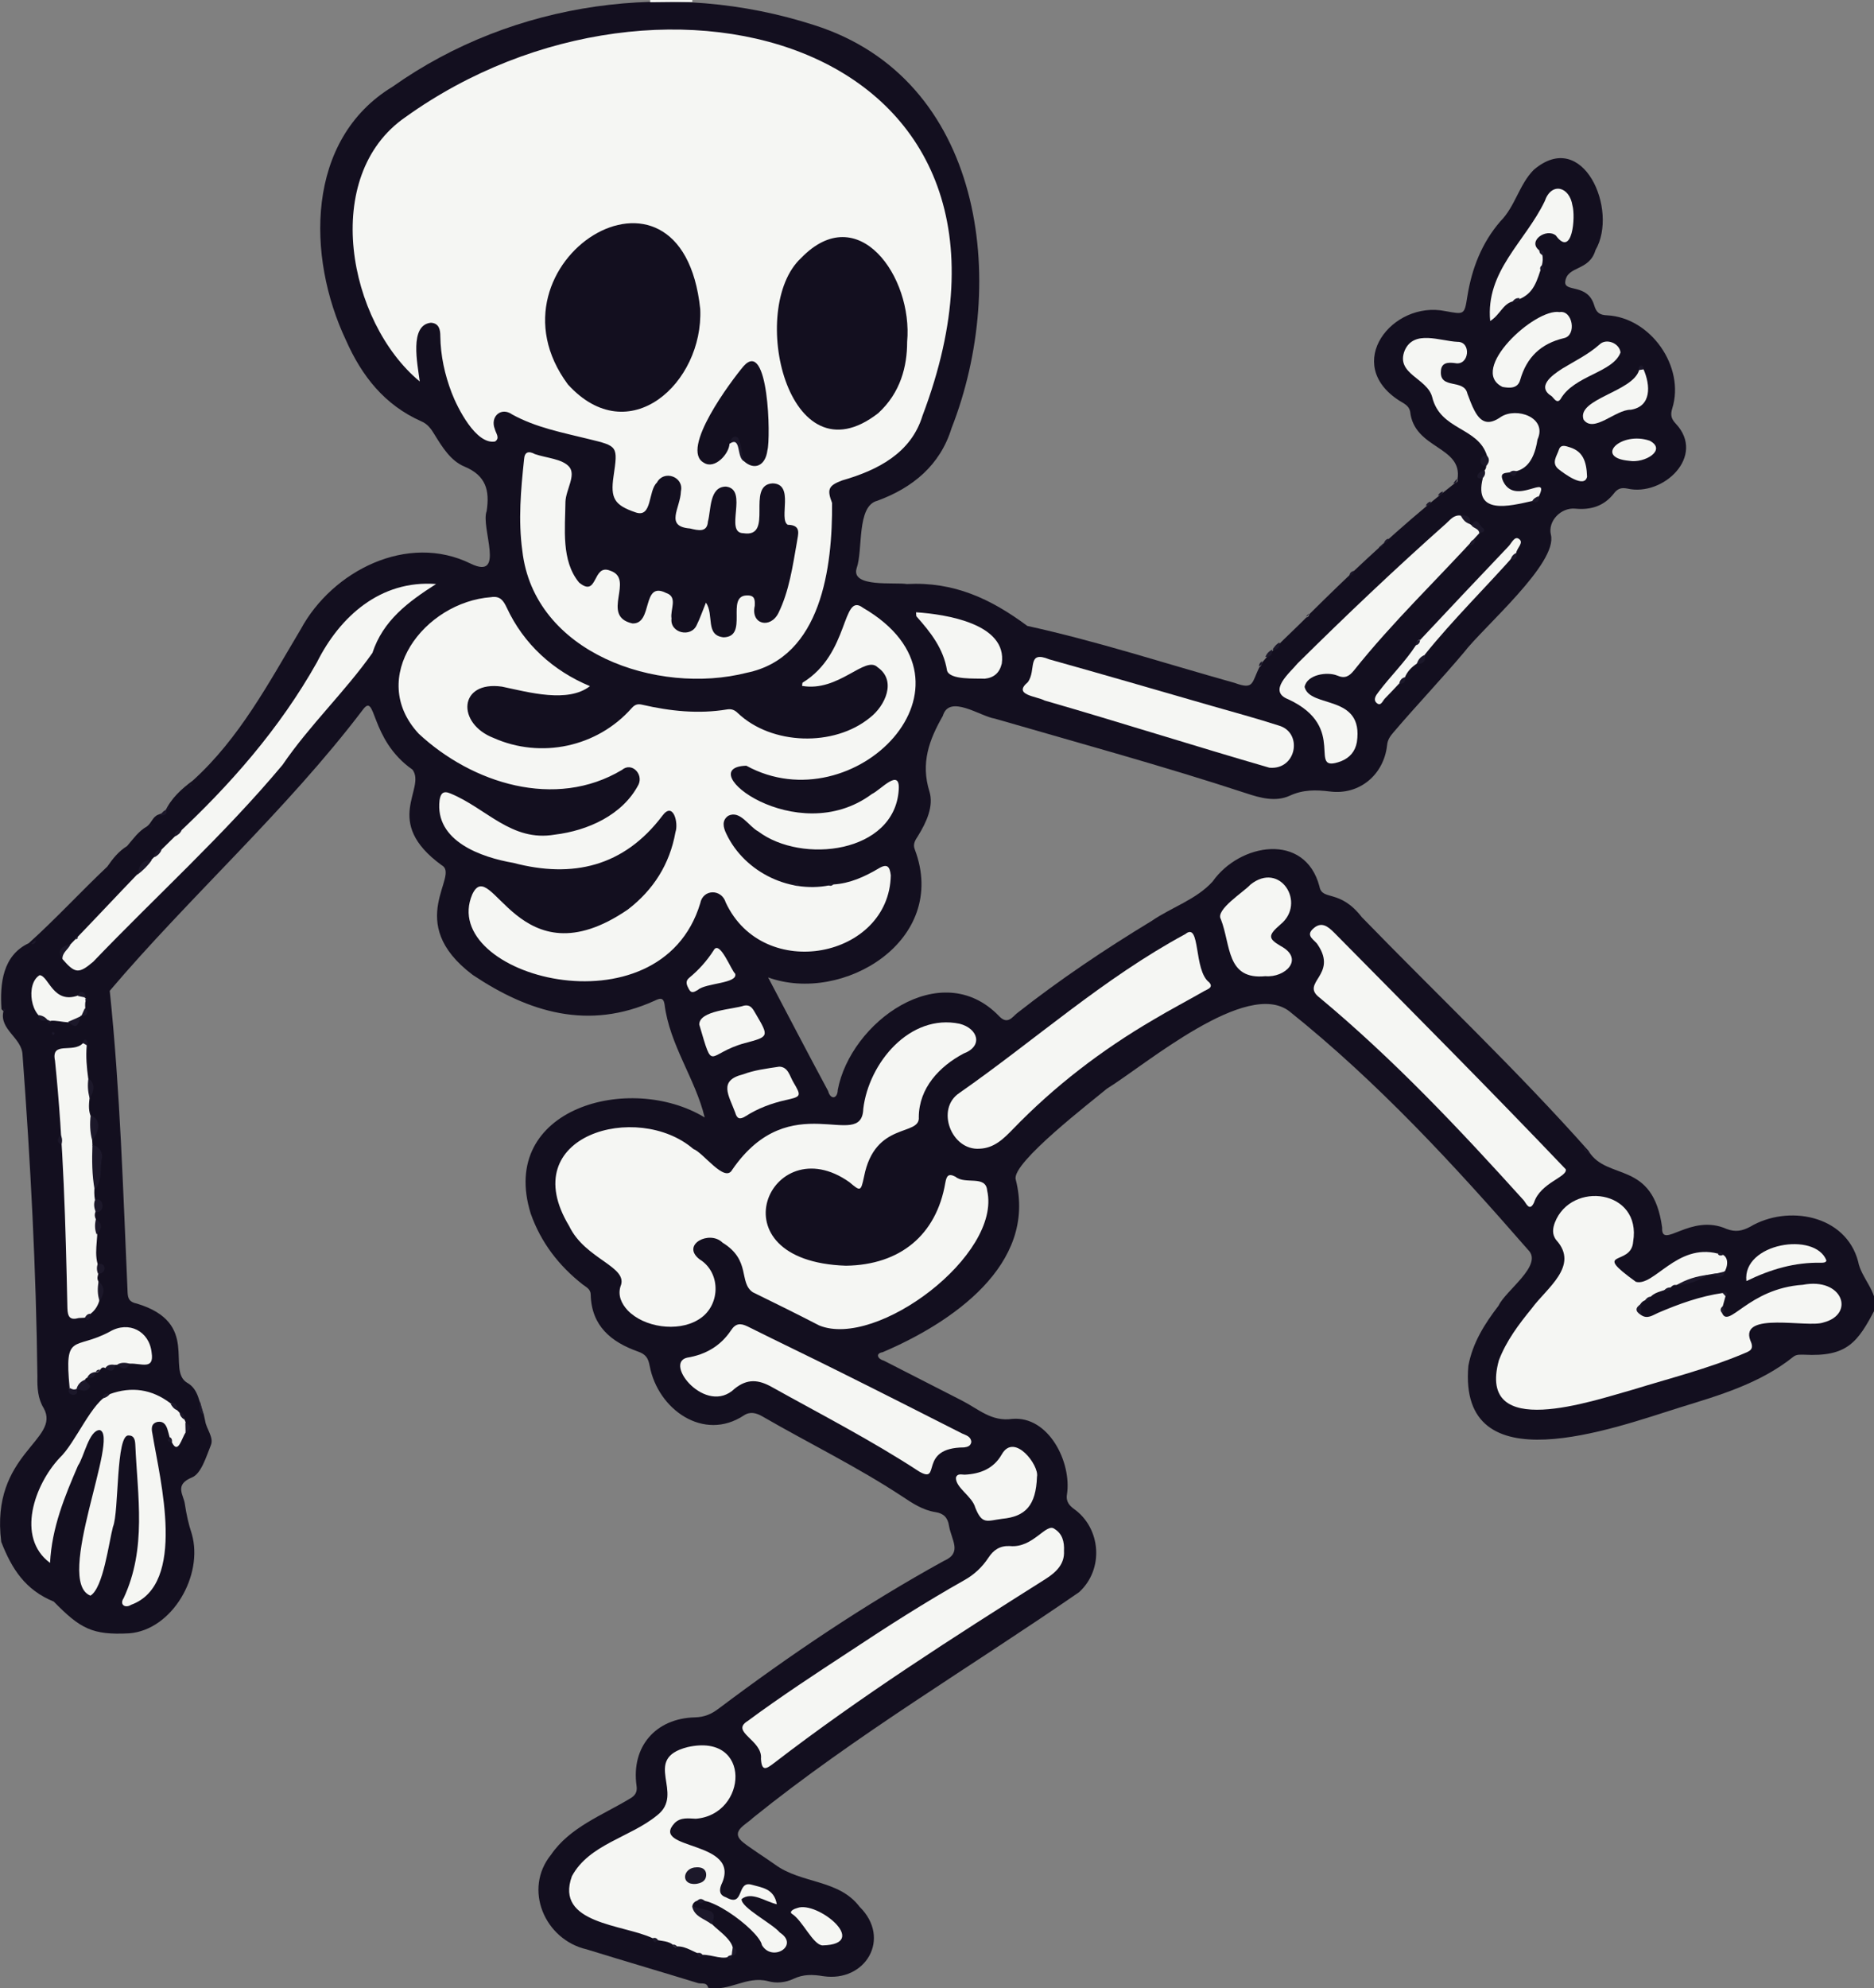 <?xml version="1.0" encoding="utf-8"?>
<!-- Generator: Adobe Illustrator 27.9.0, SVG Export Plug-In . SVG Version: 6.00 Build 0)  -->
<svg version="1.1" baseProfile="tiny" id="Layer_1" xmlns="http://www.w3.org/2000/svg" xmlns:xlink="http://www.w3.org/1999/xlink"
	 x="0px" y="0px" viewBox="0 0 756.3 802.1" overflow="visible" xml:space="preserve">
<rect x="0" y="0" width="756.3" height="802.1" fill="#808080" stroke="none"/>
<g>
	<path fill="#130F1F" d="M82.3,570.9c0.2,0.8,0.3,1.5,0.5,2.3c0.4,3.1,3.6,6.7,2.3,9.8c-1.9,4.7-3.9,11.5-7.6,13
		c-7.3,3-3.4,7-2.9,10.7c0.6,4.1,1.5,8.2,2.8,12.1c4.8,16.6-7.8,38.7-25.2,40.1c-15,0.8-19.8-1.9-30.5-12.8
		c-11.5-4.7-16.9-13.1-21.2-24.1c-4.5-35.8,24.4-41,17.1-54c-2.3-3.7-2.6-8.2-2.5-12.6c-0.5-43.3-2.8-86.6-6-129.8
		c-0.2-7-9.5-10.2-7.7-17.7c-0.3-0.3-0.6-0.5-0.8-0.8c-0.7-10.3,0.5-21.7,11-26.6c10.9-9.8,21-20.8,31.7-30.9c2.2-3.2,4.6-6.2,8-8.3
		c2.5-2.9,4.6-6,8-7.9c1.9-1.4,2.3-4,4.7-4.8c0.9-0.4,1.8-0.5,2.6-1.2c2.4-5.3,6.6-9.1,11.2-12.5c18.9-17.1,30.7-39.5,43.6-61.1
		c12.7-23.5,43.1-39,68.6-26.4c14.2,6.8,3.9-14.6,6.4-21.2c1.3-8.4-0.3-14.4-9-18c-5.5-2.3-8.9-7.8-12.1-13
		c-1.3-2.2-2.8-4.2-5.2-5.2c-14.9-6.6-24.1-18.3-30.5-32.8c-15.9-33.6-16.3-80.9,18.8-102.2c49-34.7,113.1-43.3,170.1-24.9
		c68.5,21.7,78.7,103.6,55.5,162.7c-4.6,14.9-15.7,24-29.9,29.2c-8.5,2.1-5.7,19.8-8.4,27.3c-2.3,7.8,15.4,5.5,20.3,6.3
		c18.9-1,33.8,5.9,48.6,16.9c28.3,6.2,55.8,15.2,83.7,23c7.9,2.9,6.8-0.1,10-6.4c0.9-0.4,0.7-1.4,1.2-2c5.2-6.3,11.8-12,17.7-18
		c0.7-0.1,1.1-0.5,1.2-1.3c15.2-15.1,30.8-29.8,47.3-43.6c3.6-3.1,7.4-6,11.1-9c0.4-0.6,1.9-0.5,1.4-1.8
		c2.3-13.5-17.5-12.1-19.1-27.4c-0.5-2.4-2.5-3.2-4.4-4.4c-22.9-14.7-2.9-40.5,18.6-36.1c7.7,1.4,7.7,1.6,8.9-6
		c1.8-11.2,5.8-21.5,13.3-30.2c6-6,7.6-14.9,13.5-20.8c19.9-17,34.3,16.3,24.9,32.4c-2.5,8.6-11.4,6.2-12.2,12.7
		c-0.5,4.5,9,0.5,11.7,9.6c0.8,2.7,2,3.9,5.2,4c17.6,0.9,31.5,20.8,26.3,37.5c-0.8,2.6-0.5,4.2,1.4,6.2
		c12.3,13.1-5.1,29.5-19.5,26.2c-2.5-0.5-4,0-5.5,2c-3.9,5-9.2,6.7-15.5,6.1c-5.8-0.6-11.2,5-9.9,10.5c2.9,11.5-27.3,37.3-35.1,47.5
		c-9.2,10.9-19.1,21.3-28.4,32.2c-1.3,1.5-2.4,3-2.6,5.2c-1.3,11.9-11.1,20.2-23,18.7c-5.7-0.7-10.9-0.8-16.3,1.7
		c-5.7,2.6-11.9,0.9-17.6-1c-33.5-11-67.6-20.3-101.4-30.1c-5.9-0.9-18.4-10-21-1.1c-5.5,9.6-9,19-5.4,30.5
		c1.8,5.9-1.2,12.4-4.6,17.9c-1.1,1.7-2.2,3.3-1.3,5.5c13.9,36.7-29.1,62.5-59.2,51.6c8.6,16.3,15.8,30.2,24.2,45.8
		c1,3.7,3.8,3.2,3.9-0.4c5.1-27.3,41.6-54,65-29.9c3.5,3.8,5.4,0.5,7.4-1.1c17.3-13.6,35.5-25.8,54.3-37.2c8-5.5,18-8.6,24.6-15.9
		c10.9-15.5,37.3-20,43.1,2c1.1,6,8.1,0.8,17.1,12.4c30.5,31.4,62.9,62,91.7,94.5l-0.3,0.3l0.2-0.3c7.5,12,25.9,3.4,29.6,30.7
		c-0.4,9.3,11.4-6,26.1,0.6c3.5,1.3,6.2,0.8,9.4-0.9c15.1-9,38.6-4.9,43.6,14c1.2,6.6,7.7,11.9,7,18.9
		c-7.2,13.9-11.5,19.6-28.8,18.7c-1.5,0-3-0.2-4.3,0.8c-13.6,10.9-30,15.6-46.2,20.6c-26.2,8.2-89.2,31.6-85-16.9
		c1.7-9.3,6.6-17,12.2-24.3c2.9-6.2,18.2-16.4,11.9-22.5c-29.9-34.3-60.7-67.7-96.3-96.2c-17.2-13.3-58,21.5-73.7,31.2
		c-6.3,5.3-38.3,29.8-36.8,36.5c8.9,34.6-26.2,58.1-53.7,69.8c-3.1,0.5-1.9,2.8,0.5,3.4c10.5,5.4,21,10.7,31.5,16.1
		c6.7,3.4,11.9,8.6,20.3,7.4c14.7-1.3,24.1,17.5,22.1,30.5c-0.5,3,1.2,4.6,2.8,5.8c11,7.8,12.2,24.4,2.1,33.6
		c-43.9,30.3-90,57.5-131.7,91.1c-2.6,2.6-8.9,5.2-4.5,9.3c1.8,1.8,11.4,7.9,13.5,9.5c10.7,7.8,25.7,5.9,34.1,17
		c13,12.8,2.4,30.6-14.7,28c-4.3-0.7-8-0.8-12,1.1c-3.2,1.5-6.9,1.9-10.3,0.9c-8.7-2.2-15.5,4.3-24.1,2.7c-0.5-2.4-2.7-1.5-4.1-1.9
		c-15-4.6-30-9-44.9-13.6c-17-3.9-25.7-24.3-14.4-38.2c7.6-11.1,20.7-15.9,31.8-22.6c2.1-1.2,3.1-2.6,2.7-5.2
		c-2.2-15.7,7.6-27.2,23.6-27.6c3.8-0.1,6.6-1.3,9.5-3.5c29-21.8,59.1-42.1,90.9-59.6c7.6-3.3,3.1-8.3,2.1-14.2
		c-0.5-3.3-2.2-5-5.5-5.5c-5.1-0.8-9.3-3.6-13.5-6.4c-18.1-11.9-37.6-21.4-56.3-32.2c-2.4-1.4-5-2.1-7.5-0.4
		c-16.2,10.7-34.7-2.4-38-20c-0.6-3.2-1.6-4.7-4.8-5.8c-10.7-3.8-18.7-10.3-19-22.9c0-2.2-1.7-3-3.2-4.1c-9.7-7.6-16.9-17-21-28.6
		c-13.3-42.6,40.1-57.1,70.2-38.8c-3.7-15.5-14.2-29.3-16.2-45.7c-0.5-3-2.1-2.3-4-1.4c-26.7,12.1-50.8,4.7-73.4-10.4
		c-28.3-21.3-4.8-40.2-12.6-44.3c-24.1-17.6-6.1-30.8-11.7-38.5c-17.6-12.3-14.5-31.9-20.2-24c-30.7,40.4-69.9,75.4-102,113.2
		c4.2,40.4,5.4,81,7.2,121.6c0.1,2.8,0.9,4,3.8,4.6c25.7,7.8,11.7,26.7,20.2,31.9C80.3,560.4,80.4,566.2,82.3,570.9z"/>
	<path fill="#F5F6F3" d="M262.4,0.9c0-0.3,0-0.6,0-0.9c5.7,0,11.3,0,17,0c0,0.3,0,0.5,0,0.8C273.7,0.8,268.1,0.8,262.4,0.9z"/>
	<path fill="#1C182A" d="M516.4,259.2c0.1,2-0.8,3-2.9,2.9C514.3,260.9,515.1,259.8,516.4,259.2z"/>
	<path fill="#1C182A" d="M513.4,262.1c0.1,1.9-0.6,3-2.7,2.9C511.2,263.7,512.1,262.7,513.4,262.1z"/>
	<path fill="#1C182A" d="M546.4,230.3c-0.1,1.1-0.8,1.7-1.8,1.7C544.8,231,545.5,230.5,546.4,230.3z"/>
	<path fill="#1C182A" d="M560.4,217.3c-0.1,1.1-0.8,1.7-1.9,1.8C558.9,218.1,559.4,217.5,560.4,217.3z"/>
	<path fill="#1C182A" d="M577.4,202.3c-0.1,1.2-0.8,1.7-2,1.7C575.8,203.1,576.5,202.5,577.4,202.3z"/>
	<path fill="#1C182A" d="M582.3,198.3c-0.1,1.2-0.9,1.6-2,1.6C580.8,199.1,581.3,198.5,582.3,198.3z"/>
	<path fill="#1C182A" d="M558.4,219.1c-0.1,1.2-0.8,1.8-2,1.8C557.1,220.4,557.7,219.8,558.4,219.1z"/>
	<path fill="#1C182A" d="M509.3,266.8c0.1,1-0.2,1.7-1.2,2C508.1,268,508.5,267.2,509.3,266.8z"/>
	<path fill="#1C182A" d="M587.9,193.2c0.3,1.2-0.4,1.7-1.4,1.8C587,194.4,587.4,193.8,587.9,193.2z"/>
	<path fill="#1C182A" d="M640.7,464.6c-1.1,0-1.3-0.7-1.4-1.6C639.7,463.5,640.2,464,640.7,464.6z"/>
	<path fill="#1C182A" d="M589.4,264.1c0.3-0.4,0.7-0.8,1-1.2C590.1,263.4,589.7,263.8,589.4,264.1z"/>
	<path fill="#1C182A" d="M641.4,465.9c-0.3-0.4-0.5-0.9-0.8-1.3C641.2,464.8,641.6,465.2,641.4,465.9z"/>
	<path fill="#1C182A" d="M528.2,247.5c-0.1,0.7-0.5,1.1-1.2,1.3C527.4,248.4,527.8,248,528.2,247.5z"/>
	<path fill="#1C182A" d="M580.4,274.2c0.4-0.4,0.7-0.8,1.1-1.2C581.1,273.4,580.8,273.8,580.4,274.2z"/>
	<path fill="#1C182A" d="M82.3,570.9c-2.3-1.3-1.8-3.5-1.6-5.6C81.2,567.1,81.7,569,82.3,570.9z"/>
	<path fill="#1C182A" d="M83.3,574.9c-0.2-0.6-0.4-1.1-0.5-1.7C82.9,573.7,83.1,574.3,83.3,574.9z"/>
	<path fill="#F5F6F3" d="M284.9,243.1c3.4,5-0.4,13.2,7.1,14c10.3-0.2,0.7-16.7,9.4-16.9c3.3-0.1,3.3,1.8,3.2,4.2
		c-1.7,7.6,6.4,9.4,9.6,2.8c4.3-8.8,5.7-18.8,7.4-28.4c0.4-3.1,2.1-7-3.7-7.1c-3.8-2.4,2.9-16.5-6.1-16.7
		c-11,0.6,0.8,22.1-11.8,20.1c-7.9-0.1,2.3-17.7-7-18.8c-6.8,0-6,9.4-7.3,14.1c-0.3,4.5-3.9,3.6-7.2,2.8c-10.4-0.8-3.9-8.2-3.7-15
		c1.3-5.9-6.9-8.8-9.7-3.5c-3.6,3.3-1.8,14.4-8.6,12c-8.5-2.9-10.2-5.6-8.9-14.5c1.8-12.3,1.8-12.2-10.1-15.1
		c-10.5-2.6-21.2-4.6-30.8-9.9c-4.5-3.2-9,0.9-7,5.9c0.4,1.7,2.2,3.6,0.1,5c-7.7,1.4-15.2-13.6-17.5-19.6c-2.8-7.3-4.5-15-4.6-22.9
		c0-2.6-0.5-5.2-3.8-5.4c-8.8,0.9-5.4,16.6-4.5,23.7c-29-24-40.2-83-5.7-106.7c104-74.5,265.4-29.5,208.6,120.5
		c-4.6,15.1-18.1,22-32.4,26.1c-5.6,2.1-6.2,3.6-4.1,9.1c0.2,25.7-4.2,62.3-34.4,68.5c-36.1,9.2-85.9-7.9-90.6-49.2
		c-1.7-12.3-0.6-24.6,0.7-36.9c0.2-3,1.8-3.5,4.4-2.1c4.7,1.6,11,1.9,13.8,5.1c2.9,3.4-1.3,9.2-1.5,14.1
		c-0.1,10.7-1.8,23.8,5.5,32.6c7.7,6.4,5.3-7.7,12.5-4.8c10.3,3.3-4.2,18.3,9,21.3c8.5,0.4,3.6-17.3,13.6-12.3
		c4.9,1.6,1.6,6.7,2.2,10.3c-0.7,5.9,7.9,7.9,10.2,2.6C282.5,249.5,283.5,246.5,284.9,243.1z"/>
	<path fill="#F5F6F3" d="M336.3,356.8c6.7-0.4,12.6-3.1,18.2-6.4c3.6-2.2,4.6-0.8,5,2.7c-0.6,33.3-51.4,43.5-66.6,11
		c-1.7-5.6-9.2-5.5-10.3,0.3c-16.2,53.7-106,29.2-92-3.6c7.7-16.4,18.6,36.4,62.8,6.1c10.3-7.9,16.9-18.3,19.2-31.2
		c1.3-3.7-0.9-12.6-5.3-6.6c-15.5,20.5-36.2,25.3-60.1,19c-12.8-2.2-31.8-8.7-29.8-25.3c0.4-2.6,1.4-4,4.4-2.7
		c14.6,6,24.6,19.6,42.1,16.6c13.3-1.6,27.4-7.9,33.8-20.2c2-4.3-2.8-9.2-6.7-5.9c-26.9,16.1-60.5,5.4-82-14.6
		c-21-22.6,2.2-53.1,29.2-55.1c3.7-0.6,5,1.5,6.3,4.2c6.8,14.7,18.7,25.5,33.6,31.7c-8.9,6.9-24.6,2.5-35.5,0.2
		c-17.6-2.5-18.4,14.9-3.4,20.7c19.1,8.5,41.8,3.7,55.7-12c1.4-1.6,2.6-1.8,4.3-1.4c11.3,2.6,22.7,3.8,34.2,1.9
		c1.8-0.3,3.1,0.2,4.4,1.5c13.6,12.9,38.8,13.7,53.3,1.8c6.1-4.7,10.9-14.9,3.1-20.3c-5-5-15.7,10.1-30.5,7.5
		c0.1-0.7,0.1-1.2,0.2-1.3c19.2-11.7,15.7-36.8,24.4-30.2c52.5,30.6-3.7,87.5-47.1,63.7c-22.4,0.6,20.3,34,50.7,11.4
		c3.5-1.6,11.5-10.9,10.8-1.6c-1.7,25.5-39.1,30-56.7,16.7c-3.8-2-7.3-8.7-12.1-6.3c-2.7,1.9-2,4.7-0.8,7.2
		C300.6,352.2,319.5,361,336.3,356.8z"/>
	<path fill="#F5F6F3" d="M341.4,510.6c21.9-0.3,36.5-12.4,40.1-33.4c0.5-2.8,1.2-4,4.1-2.5c3.9,3.3,12.3-0.8,12.8,5.6
		c5.9,26-44.6,63.9-67.8,54.4c-8.9-4.6-17.8-9-26.8-13.4c-5.8-4-0.6-12.9-12.2-20c-5.2-5.2-16.9,0.8-9.3,6.7
		c9,5.5,8.5,19.3-0.7,24.5c-8.2,4.9-21.7,3-28.3-3.9c-2.5-2.7-4-6-2.9-9.6c3.5-8.1-14.2-10.8-20.7-24.4
		c-22.2-36.7,27.6-50.5,50.1-31.1c4,1.4,12.7,13.9,15.7,8.4c23.5-34.2,52.3-7,52.9-24.6c2.2-18.5,18.8-38.5,38.9-34.3
		c7.4,1.9,9.6,9,1.6,12c-9.8,5.2-18,13.9-18.1,25.6c0.7,8-17.7,1.5-22.1,24.1c-1.3,6-1.4,6-5.9,2.2
		C310.9,454.3,286.9,508.8,341.4,510.6z"/>
	<path fill="#F5F6F3" d="M662.3,530.5c2.6,1.8,4.8,0,6.9-0.9c8.4-3.6,17-6.7,26.1-8c0.5,0.3,0.9,0.7,1.1,1.2c-0.4,1.3-0.7,2.7-1.1,4
		c-0.5,0.9,1.1,2-0.4,2.7c2.7,7,10.5-9.7,32.7-11.2c16.1-3.1,21.2,11.9,8.3,15.2c-6.3,2.3-34-4.6-29.5,7.3c1.8,3.8-0.5,4.3-2.8,5.3
		c-14.5,6.1-29.7,9.9-44.6,14.5c-16,4.4-63.1,21-54.1-11.8c3-7.9,8-14.5,13.3-21c5.9-8.1,19.3-17.1,9.9-27.5
		c-1.9-2.4-1.4-4.9-0.6-7.1c6.6-17,35.1-13.3,31.6,7.7c-0.7,10.2-17.3,2.9,1.1,16.2c7.3,2,16.6-15.6,33-11.4c4.4,0.1,4.4,4.2,3,7
		c-1.4,1.5-3.3,0.8-4.9,1.2c-5.1,0.7-9.9,3-14.8,4.5c-0.9-0.2-1.6,0.2-2.2,0.9c-2.5,1.6-5.8,1.5-8,3.7c-0.9,0.5-1.5,1.4-2.5,1.6
		C661.6,525.4,660.4,528.8,662.3,530.5z"/>
	<path fill="#F5F6F3" d="M263.4,781.9c-11.7-5.6-39.6-5.7-32.6-25c6.9-12.9,23.6-15.7,34.3-24.5c11.7-8.9-6.5-22.8,12.4-27.6
		c26.2-5.9,24.2,27.3,3.3,28.9c-2.9-0.1-6-0.7-8.5,1.7c-10.5,11.2,27.6,6.7,18.8,24.9c-1,2.5-0.6,4.3,1.9,5.1
		c7.6,4.3,4.1-6.8,10.3-5.1c4.1,1.2,9.1,1.5,10.2,7.9c-4.7-1.1-10.2-5.3-14.2-2.1c-0.4,3.4,12.6,10,15.4,13.5
		c8.1,5.2-3,12.1-7.2,5.1c-1.1-6.2-25.8-24.3-28.1-15.9c2,3.2,6.9,3.2,7.9,7.4c3,3.1,10.5,7.6,8.1,12.5l0,0
		c-3.1,2.5-8.1-0.3-11.9-0.1c-3.4-0.8-6.4-3.5-10.2-3.4c-1,0.6-1.5,0-1.9-0.8C269,782.6,265.8,783.3,263.4,781.9z"/>
	<path fill="#F5F6F3" d="M631.9,471.7c0.8,3.1-10.2,5.4-12.8,13.4c-1.8,3.9-3.2,0.3-4.1-0.8c-26-28.8-52.6-57-82.4-81.8
		c-8.1-6.1,7.5-9.1-0.8-21.4c-1.1-1.9-5.2-3.5-1.8-6.5c3.3-3,5.9-0.9,8.5,1.7C569.7,407.9,601.2,439.5,631.9,471.7z"/>
	<path fill="#F5F6F3" d="M395.3,463.4c-11.4,0.8-17.8-16.1-8.1-22.5c30.5-21.3,58.2-46.3,91.2-64.1c6.2-5.1,3.2,14.7,9.6,19.5
		c1.9,2.1-0.8,2.8-2,3.5c-6.8,3.9-13.7,7.5-20.4,11.5c-20.9,12.2-40,26.8-56.9,44.3C405,459.4,401.2,463.2,395.3,463.4z"/>
	<path fill="#F5F6F3" d="M429.4,625.7c0.3,5.2-3.1,8.5-7.3,11.2c-37.4,23.6-74.7,47.4-109.8,74.4c-2.9,2.2-4.9,3.6-5.2-1.8
		c0.8-7.5-12.5-10.8-5.4-15.2c13.4-9.9,27.3-19,41.2-28.1c15.1-10,30.4-19.8,46.2-28.7c4-2.2,7.3-5.3,9.8-9.1
		c2.1-3.2,4.7-4.9,8.7-4.7c9.4,0.9,14.6-9.6,18-6.9C428.7,618.7,429.6,621.9,429.4,625.7z"/>
	<path fill="#F5F6F3" d="M28.5,380.9c13.9-14.3,27.7-29.5,42.1-43.5c22.1-20.5,42.3-43.5,57.3-70.2c9.2-18.4,25.6-33.3,48.1-31.6
		c-11.3,7.2-21.4,14.7-25.7,27.8c-11,15.6-25.4,29.2-36.3,45.2c-23.6,28.2-51,52.9-76.4,79.4c-5.8,4.9-7.3,4.8-12.4-1.1
		C24,383.7,26.2,382.3,28.5,380.9z"/>
	<path fill="#F5F6F3" d="M71.5,568.9c2.3,2.2,4.8,5.7,3.4,9c-1.6,2.3-3,9-5.5,4c-1.9-2.6-1.1-9-5.8-8.3c-3,0.7-2.4,3.3-2,5.3
		c3,18.1,13.9,60.3-8.7,68.5c-2.3,1.5-4.8,0-3-2.7c9.4-20.1,5.6-41.1,4.7-62c-0.1-1.7-0.4-3.6-2.6-3.6c-5.3-0.9-3.9,30.9-6.4,36.8
		c-1.7,6.4-3.9,24.7-9.1,27.8c-14.8-5.8,12.1-64.9,3.7-66.8c-4.3,0.1-6.3,10.9-8.7,14.3c-5.4,12.5-10.6,25.1-11.3,39.3
		C6.3,620.2,14,598.9,24,588.2c6.6-6.2,13-22.8,20.3-25.8c8.8-3.2,17-2,24.5,3.7C70.5,566.2,70.5,568,71.5,568.9z"/>
	<path fill="#F5F6F3" d="M392,581.7c-0.3,1.7-1.5,2-2.9,2.2c-18.9,0.1-8.9,15.1-18.2,9.7c-19.1-12.5-39.4-22.9-59.3-34
		c-5.5-3.1-10-3.5-15.1,0.6c-11.5,11.1-28.8-10.3-19.2-12.5c7.4-1.2,13.5-4.7,17.7-11c1.9-2.9,3.8-3,6.7-1.6
		c12.6,6.3,25.2,12.3,37.8,18.6c16.3,8.1,32.6,16.4,48.8,24.6C389.8,579,391.8,579.4,392,581.7z"/>
	<path fill="#F5F6F3" d="M512.3,309.7c-30.1-8.7-60.5-18.4-90.7-27.1c-3.4-1.8-13-2.2-6.8-7.4c3.6-4.9-0.6-13,8.7-9.2
		c21.8,6.1,43.5,12.4,65.3,18.7c9.1,2.6,18.3,5.1,27.3,8C525.9,295.5,523.3,310.7,512.3,309.7z"/>
	<path fill="#F5F6F3" d="M593.2,211.4c0.3,0.2,0.5,0.4,0.8,0.6c2,0,3.3,0.7,3.1,3c-16.6,18.3-35.1,35.9-50.7,55.5
		c-1.9,2.3-3.6,3.4-6.8,2c-4-1.6-12.1-0.4-13.1,4.6c2.1,8.8,24,2.7,21.1,22.3c-0.7,3.8-2.9,6.3-6.4,7.7c-14.4,5.3,3.4-13.6-21.3-25
		c-8.5-3.3,0.7-10.7,3.8-14.5c19.5-19.3,39.4-38.2,59.9-56.4c1.7-1.5,3.1-3.6,5.9-3.2C590.7,209.1,592.7,209.4,593.2,211.4z"/>
	<path fill="#F5F6F3" d="M37.2,460c0,0.6,0.1,1.3,0.1,1.9c4.1,7-0.3,14.8,1,22c1.7,1.6,1.4,3.3,0.2,5c-0.4,1-0.3,2,0.2,3
		c1.7,5.8-1,12,0.7,18c2.2,2.2-1.1,4.6,0.3,7c1.7,4.7,0.8,10.2-3.3,13.2c-0.9,1.9-2.9,1.4-4.6,1.6c-3.6,1-4.5-0.5-4.6-4
		c-0.7-33.3-1.6-66.7-5-99.8c-1.7-8.1,7.3-2.9,11.2-7c0.9-0.3,1.8-0.7,1.6,0.9c-0.4,4.4,0,8.8,0.6,13.2c2.2,4.9-0.9,10,0.9,15
		C38.7,453.1,37.8,456.6,37.2,460z"/>
	<path fill="#F5F6F3" d="M600.1,183.8c-3.6-11.6-18.8-10.1-22.1-23.6c-2-7.7-14.9-9.3-11.1-18.8c3.7-8.5,14.3-3.8,21.3-3.5
		c5.7-0.1,4.8,9.7-0.9,8.6c-2.9-0.4-5.7-0.3-5.8,3.4c-0.4,7.3,9.4,2.8,10.7,8.9c0.9,2.3,1.7,4.7,2.9,6.9c2.7,5.1,5.9,5.8,10.6,2.5
		c6.3-4.1,18.9,0.2,14.8,9.1c-3.1,20.2-17.5,8.8-13.8,17c5,10,18.9-3.8,14.4,5.8c-0.4,1.4-0.8,2.6-2.7,2c-9.3,2.1-23.7,5.8-20-9.1
		c-1.5-1.8,1.5-2.9,1.4-5C599.1,186.6,599.1,185.2,600.1,183.8z"/>
	<path fill="#F5F6F3" d="M510.7,393.8c-15.9,1.6-13.9-12.6-18-23c-2.3-3.8,9.3-11,11.9-13.9c12-9.7,22.7,7.4,12.2,16
		c-5.1,4.4-5.1,5.7,0,8.7C526.7,386.9,518.6,394.5,510.7,393.8z"/>
	<path fill="#F5F6F3" d="M621.7,109c-2.1,6.5-3.8,10.6-11.2,12.6c-4,1-5.1,5.4-9.1,7.9c-1.9-20.1,14.1-31.9,22-48.3
		c2.7-7.9,10-6,11.2,1.7c1.3,4.5,0,21.3-6.7,12.1c-3.8-3.1-11.6,2.2-6.7,6C623.5,102.8,622.5,106.6,621.7,109z"/>
	<path fill="#F5F6F3" d="M418.5,595.7c-0.4,11.7-4.7,16.1-14,17c-6.2,0.8-8.1,2.5-10.9-4.5c-1.2-4.6-8.1-8.1-7.8-12.2
		c0.6-1.7,2.3-1.1,3.5-1.1c6.3-0.3,11.7-2.4,15-8.2C409.4,577.7,419.5,591.3,418.5,595.7z"/>
	<path fill="#F5F6F3" d="M369.7,247c12,0.8,36.9,4.6,34.6,20.7c-0.9,3.7-3.1,5.7-6.9,6.1c-3.6-0.2-14.1,0.6-15.2-3.3
		c-1.4-8.8-6.6-15.4-12.3-21.8C369.7,248.5,369.8,248.1,369.7,247z"/>
	<path fill="#F5F6F3" d="M42.5,551.9c-2.2-1.2-2,2.5-4.1,1.6c-0.6,1.5-2,1.6-3.2,2.3c-1.9,0.4-0.6,4.7-4.3,4.5l0.3,0.2l-0.3-0.2
		c-0.3,1.8-3.9,1.3-2.8-0.4c-2.2-22.8,1.9-15,16.2-22.7c7.7-4.5,16-0.2,16.9,8.5c1.1,7.1-4.2,4.2-8.8,4.4c-1.9,1.4-4,0.3-6,0.5
		C45.5,552.3,43.9,551.7,42.5,551.9z"/>
	<path fill="#F5F6F3" d="M629.4,125.9c5.3-0.9,7,9.4,1.8,10.5c-9.3,2.2-15.1,7.7-17.7,16.9c-1,3.5-4.2,3.3-7.1,2.8
		C592.3,149.3,619.5,124.2,629.4,125.9z"/>
	<path fill="#F5F6F3" d="M564.7,275.7c-1.9,2-3.8,4.1-5.8,6.1c-0.9,0.9-1.6,3.3-3.3,1.8c-1.5-1.3-0.4-3,0.7-4.4
		c4.9-6.5,10.8-12.2,15.2-19c0.5-0.7,0.1-2.1,1.6-2c11.8-12.6,23.7-25.2,35.6-37.7c1.3-1.3,2.5-4.4,4.3-3.1c2.2,1.5-0.9,3.7-1.1,5.7
		c-11.6,13.2-25.5,26.8-36.9,41c-0.2,1.9-1.6,2.9-3.2,3.6c-2.1,1.4-3.8,3.1-4.8,5.5C566.8,274.6,566,275.4,564.7,275.7z"/>
	<path fill="#F5F6F3" d="M314.5,430.3c3.6,0.1,4.2,3.8,5.7,6.3c3.3,5.6,3.2,5.8-3.2,7.2c-5.7,1.3-11.1,3.3-16.1,6.5
		c-2.4,1.5-3.5,1-4.2-1.5c-2.6-7-6.9-12.9,3.2-15.4C304.4,431.7,309.2,431.1,314.5,430.3z"/>
	<path fill="#F5F6F3" d="M282.2,413.3c0-5.7,13.7-6.1,18-7.6c2.9-0.6,3.7,1.5,4.8,3.3c5.4,9.2,5.4,9.2-4.4,11.8
		C285.1,425,288.1,433.3,282.2,413.3z"/>
	<path fill="#F5F6F3" d="M654,142.2c-3.1,8.2-18.7,9.2-24.2,18.8c-1.4,2-2.6-0.2-3.5-1.1c-6.4-3.9,0-8.5,4.2-11.2
		c5.1-3.1,10.5-5.7,15-9.7C648.2,136.3,653.6,138.4,654,142.2z"/>
	<path fill="#F5F6F3" d="M663.3,149c2.8,6.4,3.3,15-5.2,16.3c-6.1-0.1-14.9,9.6-19,4c-3-8.4,19.9-11.2,22.4-20
		C661.9,148.3,662.5,148.4,663.3,149z"/>
	<path fill="#F5F6F3" d="M32.9,409.7l-0.3,0c-2.1,4.8-8,1.7-12.1,2.1c-0.5,0.7-0.8,0.6-0.9-0.3c-7.3-0.2-9.4-14.7-3.6-18.1
		c3.7,0.3,5.4,11.8,15.5,8.2c1.1-0.5,2.2-1,2.8,0.6l-0.1,0.3c0.5,0.3,1,0.9,0.4,1.2C33.8,405.9,35.5,408.9,32.9,409.7z"/>
	<path fill="#F5F6F3" d="M704.8,516.8c-1.7-15.3,27.8-20.1,32.3-8.3c-0.2,0.9-1.3,0.9-2.1,0.9C724.2,509.2,714.7,512,704.8,516.8z"
		/>
	<path fill="#F5F6F3" d="M296.7,392.8c1.2,4-11.8,3.7-15,6.5c-1.3,0.7-2.6,1.8-3.7-0.3c-0.8-1.5-1.6-3.1,0.1-4.5
		c3.9-3.2,7.2-6.9,9.9-11.1C290.4,378.9,295.1,391.5,296.7,392.8z"/>
	<path fill="#F5F6F3" d="M332,784.8c-3.9-0.1-8.2-10.3-12.5-12.8c-1.1-1,1.1-2,2.3-2.3C329.8,766.7,351.5,784.3,332,784.8z"/>
	<path fill="#F5F6F3" d="M640.5,192.3c-1,4.9-9.2-1.2-11.6-3.1c-2.9-2.5-0.6-5.2,0.2-7.7c0.8-2.5,2.9-1.5,4.6-1
		C638.6,182.1,640.3,185.8,640.5,192.3z"/>
	<path fill="#F5F6F3" d="M657.5,185.9c-14.4-1.3-3.3-12.1,8.3-8.1C672.8,181.5,663.8,187,657.5,185.9z"/>
	<path fill="#1C182A" d="M38.2,480c-1.1-6-1.1-12-0.9-18.1c3.1,0.5,4.3,3.6,3.8,5.5C40.2,471.6,41.5,476.4,38.2,480z"/>
	<path fill="#1C182A" d="M287.2,776.3c-2.8-2.3-7.1-3-7.9-7.4C284.1,771.2,290.4,769.2,287.2,776.3z"/>
	<path fill="#1C182A" d="M37.2,460c-0.9-3.3-1-6.7-0.6-10.1C40.5,451.5,40.7,455.4,37.2,460z"/>
	<path fill="#1C182A" d="M676.5,518.5c4-2.4,8.2-3.7,12.8-4.2C685.4,516.9,681.1,518.2,676.5,518.5z"/>
	<path fill="#1C182A" d="M40.2,524.9c-0.9-2.6-0.9-5.3-0.4-8C42.7,519.4,42,522.1,40.2,524.9z"/>
	<path fill="#1C182A" d="M36.2,443c-0.8-2.7-0.9-5.4-0.5-8.1C38.6,437.4,38,440.2,36.2,443z"/>
	<path fill="#1C182A" d="M38.6,488.9c-0.6-1.6-0.9-3.3-0.2-5C42.2,483,42.5,489.6,38.6,488.9z"/>
	<path fill="#1C182A" d="M61.3,346.9c-1.6,2.3-3.6,4.3-5.9,6C56.1,349.6,57.2,346.7,61.3,346.9z"/>
	<path fill="#1C182A" d="M30.9,560.3c0.5-1.9,1.7-3,3.4-3.7c0.4,1.3,2.9,1.9,1.6,3.5C34.6,561.7,32.6,560.8,30.9,560.3z"/>
	<path fill="#1C182A" d="M597,215c-0.2-1.8-2.2-1.8-3.1-3c2-3.9,3.3,0,4.2,0.7C600,214.1,598.7,214.8,597,215z"/>
	<path fill="#1C182A" d="M28.5,380.9c-0.9,2.1-3.4,3.3-3.3,6C23.1,383.7,24.1,381.9,28.5,380.9z"/>
	<path fill="#1C182A" d="M27.5,412.2c1.7-0.7,3.3-1.4,5-2.2C31.4,414.5,30.5,414.9,27.5,412.2z"/>
	<path fill="#1C182A" d="M600.1,183.8c1.3,1.5,0.8,2.9-0.3,4.2C596.4,188,596.9,183.6,600.1,183.8z"/>
	<path fill="#1C182A" d="M39,498c-0.8-2-0.8-4.1-0.3-6.2C41.7,493.8,41,495.9,39,498z"/>
	<path fill="#1C182A" d="M39.6,513.9c-0.6-1.3-0.6-2.7-0.2-4C43.2,509.2,43.1,513.8,39.6,513.9z"/>
	<path fill="#1C182A" d="M47.3,550.5c1.6-1,3.4-0.8,5.1-0.4C51,553,49.2,552.3,47.3,550.5z"/>
	<path fill="#1C182A" d="M691.3,514.1c1.6-0.4,3.3-0.8,4.9-1.2C695.3,516,693.3,515.2,691.3,514.1z"/>
	<path fill="#1C182A" d="M593.2,211.4c-1.8-0.5-2.9-1.9-3.7-3.5C592,207.7,593.8,208.4,593.2,211.4z"/>
	<path fill="#1C182A" d="M662.3,530.5c-2.5-1.5-2.4-3,0-4.5C662.3,527.5,662.3,529,662.3,530.5z"/>
	<path fill="#1C182A" d="M42.5,551.9c1-1.5,2.4-1.5,4-1.3C46,553.6,44.4,553.4,42.5,551.9z"/>
	<path fill="#1C182A" d="M28.1,559.9c0.9,0.5,1.7,0.9,2.8,0.4C32.5,564,26,563.1,28.1,559.9z"/>
	<path fill="#1C182A" d="M74.9,577.9c0-1.3-0.1-2.7-0.1-4C77.3,575.1,77.3,576.5,74.9,577.9z"/>
	<path fill="#1C182A" d="M599.2,189.9c0.4,1.2-0.1,2.2-0.9,3.1C594.5,193.5,596.6,189.8,599.2,189.9z"/>
	<path fill="#1C182A" d="M24.5,457.9c0.7,1.3,0.7,2.7,0.2,4C22.8,460.7,23.1,459.3,24.5,457.9z"/>
	<path fill="#1C182A" d="M571.8,267.8c0.5-1.7,1.5-2.9,3.2-3.6C575.5,266.8,574.4,267.9,571.8,267.8z"/>
	<path fill="#1C182A" d="M295.3,788.8c0.1-1,0.2-2,0.4-3C298,785.9,297.5,789.1,295.3,788.8z"/>
	<path fill="#1C182A" d="M281.4,766.8c1-1.1,2-0.8,3,0C283.4,768.1,282.4,768.1,281.4,766.8z"/>
	<path fill="#1C182A" d="M32.9,409.7c0.4-1,0.9-1.9,1.3-2.9C36.3,407.8,34.9,410.4,32.9,409.7z"/>
	<path fill="#1C182A" d="M34.3,402.4c-0.9-0.2-1.9-0.4-2.8-0.6C31.6,399.1,35.1,400,34.3,402.4z"/>
	<path fill="#1C182A" d="M65.2,342.9c-0.6,1.3-1.5,2.2-2.8,2.9C62.3,343.8,63.1,342.7,65.2,342.9z"/>
	<path fill="#1C182A" d="M609.2,190.7c0.9-1,2-0.9,3.1-0.5C611.6,192.4,610.5,192.5,609.2,190.7z"/>
	<path fill="#1C182A" d="M64.7,329c0.5-1.1,1.3-1.9,2.4-2.4C67.7,328.8,66.2,328.9,64.7,329z"/>
	<path fill="#1C182A" d="M73.3,334.9c-0.5,1.2-1.5,2-2.7,2.5C70.3,335.3,71.6,334.9,73.3,334.9z"/>
	<path fill="#1C182A" d="M15.6,409.5c1.5,0.2,2.7,0.8,3.6,2C17.5,411.9,15.7,412.3,15.6,409.5z"/>
	<path fill="#1C182A" d="M71.5,568.9c-1.3-0.5-2.1-1.5-2.7-2.7C71.1,565.7,71.5,567,71.5,568.9z"/>
	<path fill="#1C182A" d="M35.2,555.8c0.6-1.4,1.7-2.1,3.2-2.3C38.5,555.8,36.9,556,35.2,555.8z"/>
	<path fill="#1C182A" d="M34.3,531.5c0.5-0.9,1.1-1.5,2.1-1.5C36.9,531.5,35.3,533.7,34.3,531.5z"/>
	<path fill="#1C182A" d="M621.7,109c-0.3-0.8-0.1-1.5,0.6-2C623.7,108.1,623,108.7,621.7,109z"/>
	<path fill="#1C182A" d="M610.5,121.6c0.7-1,1.6-1.5,2.8-1.3C613,121.9,611.9,122,610.5,121.6z"/>
	<path fill="#1C182A" d="M663.3,149c-0.6,0.1-1.2,0.2-1.9,0.3C660.9,147.2,663.4,146.7,663.3,149z"/>
	<path fill="#1C182A" d="M593.1,219.9c0.2-1.2,0.8-2,2.1-2.3C595.3,219.1,594.7,219.9,593.1,219.9z"/>
	<path fill="#1C182A" d="M618.3,202.2c0.6-1,1.5-1.7,2.7-2C621.2,202.4,620.4,203.2,618.3,202.2z"/>
	<path fill="#1C182A" d="M622.6,102.9c-0.9-0.3-1.3-0.9-1.4-1.9C622.4,101.1,623.7,101.1,622.6,102.9z"/>
	<path fill="#1C182A" d="M263.4,781.9c0.9-0.3,1.6-0.1,2.1,0.7C264.1,784.3,263.7,783.4,263.4,781.9z"/>
	<path fill="#1C182A" d="M21.7,417.5c-0.8-0.2-0.9-0.5-0.5-1.2C22.1,416.5,22.2,416.8,21.7,417.5z"/>
	<path fill="#1C182A" d="M35.1,421.7c-0.5-0.3-1.1-0.6-1.6-0.9C33.8,418.1,36.1,419.9,35.1,421.7z"/>
	<path fill="#1C182A" d="M322.4,357.1c-0.7,0.4-1.4,0.3-2-0.3C321.3,355.6,321.9,356,322.4,357.1z"/>
	<path fill="#1C182A" d="M281.4,787.9c0.9-0.2,1.6-0.1,2.1,0.7C282.1,790.3,281.6,789.4,281.4,787.9z"/>
	<path fill="#1C182A" d="M336.3,356.8c-0.6,0.6-1.2,0.7-2,0.3C334.8,356,335.5,355.6,336.3,356.8z"/>
	<path fill="#1C182A" d="M564.7,275.7c0.3-1.3,1-2.2,2.3-2.5C567.3,275.1,566.6,275.9,564.7,275.7z"/>
	<path fill="#1C182A" d="M695.3,506.3c-0.8,0.3-1.5,0.3-2-0.4C694.3,504.5,694.9,505,695.3,506.3z"/>
	<path fill="#1C182A" d="M671.6,520.6c0.7-0.9,1.6-1.3,2.7-1.2C673.9,520.9,672.8,520.9,671.6,520.6z"/>
	<path fill="#1C182A" d="M696.4,522.9c-0.4-0.4-0.7-0.8-1.1-1.2C696.2,520.1,698,522.1,696.4,522.9z"/>
	<path fill="#1C182A" d="M663.8,524.7c0.6-0.9,1.3-1.6,2.5-1.6C666.1,524.6,665.1,524.9,663.8,524.7z"/>
	<path fill="#1C182A" d="M293.4,789.8c0.4-0.8,1.1-1,2-1.1C295.2,790.1,295.1,791.3,293.4,789.8z"/>
	<path fill="#1C182A" d="M694.9,529.6c-0.8-1-0.6-1.9,0.4-2.7C696.4,528,696.2,528.9,694.9,529.6z"/>
	<path fill="#1C182A" d="M609.7,225.7c0.3-1.2,1-2.1,2.2-2.6C612.4,225,611.7,225.9,609.7,225.7z"/>
	<path fill="#1C182A" d="M44.3,562.4c-0.7,0.9-1.7,1.5-2.8,1.7C41.7,562.2,42.7,561.8,44.3,562.4z"/>
	<path fill="#1C182A" d="M74.2,572.6c-0.9-0.7-1.6-1.5-1.7-2.7C74.1,570.1,74.5,571.1,74.2,572.6z"/>
	<path fill="#1C182A" d="M68.6,579.8c0.8,0.5,0.9,1.2,0.8,2C67.9,581.6,67,581.3,68.6,579.8z"/>
	<path fill="#1C182A" d="M12.6,381c0.4-0.8,1-1.4,1.9-1.6C14.4,380.5,13.7,380.9,12.6,381z"/>
	<path fill="#1C182A" d="M19.5,411.6c0.3,0.1,0.6,0.2,0.9,0.3C20,413.7,19.3,412.8,19.5,411.6z"/>
	<path fill="#1C182A" d="M34.6,403.9c-0.1-0.3-0.3-0.7-0.1-1c0.4,0.1,0.9,0.3,1.3,0.4C35.4,403.5,35,403.7,34.6,403.9z"/>
	<path fill="#1C182A" d="M67.1,326.6c0.5-0.5,1-1,1.4-1.4C68.4,326,68.1,326.7,67.1,326.6z"/>
	<path fill="#1C182A" d="M573.1,258.3c-0.1,1-0.6,1.7-1.6,2C571.4,259.1,571.7,258.2,573.1,258.3z"/>
	<path fill="#1C182A" d="M1.7,407.9c-0.2-0.3-0.3-0.6-0.5-0.9C1.9,407,2.3,407.2,1.7,407.9z"/>
	<path fill="#1C182A" d="M44.2,349.8c0.4-0.4,0.8-0.8,1.2-1.2C45,349,44.6,349.4,44.2,349.8z"/>
	<path fill="#1C182A" d="M60.1,333.8c0.4-0.4,0.8-0.8,1.2-1.2C61.2,333.2,60.8,333.6,60.1,333.8z"/>
	<path fill="#1C182A" d="M31.3,377.9c0.2,0.7-0.1,1-0.8,1C30.7,378.6,31,378.3,31.3,377.9z"/>
	<path fill="#1C182A" d="M38.6,553.5c0.3-0.7,0.9-1,1.7-1C40,553.3,39.5,553.6,38.6,553.5z"/>
	<path fill="#1C182A" d="M271.4,784.5c0.8-0.1,1.4,0.1,1.9,0.8C272.4,785.6,271.8,785.3,271.4,784.5z"/>
	<path fill="#1C182A" d="M76.6,317c0.1-0.4,0.1-1.1,0.8-0.4C77.2,316.8,76.9,316.9,76.6,317z"/>
	<path fill="#1C182A" d="M52.2,341.8c0.4-0.4,0.8-0.8,1.2-1.2C52.9,341,52.6,341.4,52.2,341.8z"/>
	<path fill="#130F1F" d="M282.6,124.7c1.3,29.8-28.8,57.4-53.4,30.4C192.9,106.2,275.1,53.6,282.6,124.7z"/>
	<path fill="#130F1F" d="M366.1,137.9c0,9.8-2.6,20.5-11.7,28.8c-36.5,28.4-52.8-42.5-31.1-62.6C346.3,80.3,368.5,111.6,366.1,137.9
		z"/>
	<path fill="#130F1F" d="M294.4,179c-0.1,4-5.9,10.5-10.3,7.7c-9.9-5.3,11.1-33.2,16-39c10.1-11.3,11,29.1,9.6,34
		c-0.8,6.3-5.3,8.1-9.4,4.4C297.9,184.1,299.2,175.2,294.4,179z"/>
	<path fill="#1C182A" d="M294.4,179c0.6-1.3,0.8-3.1,2.8-2.8c2,0.7,2,7.7,3.1,9.9C297.1,184.6,299.3,175.8,294.4,179z"/>
	<path fill="#1C182A" d="M280.8,760c-6.4,0.5-5.2-6.7,0.3-6.7c1.9-0.1,3.8,0.5,3.9,2.9C285,758.9,283,759.7,280.8,760z"/>
</g>
</svg>
